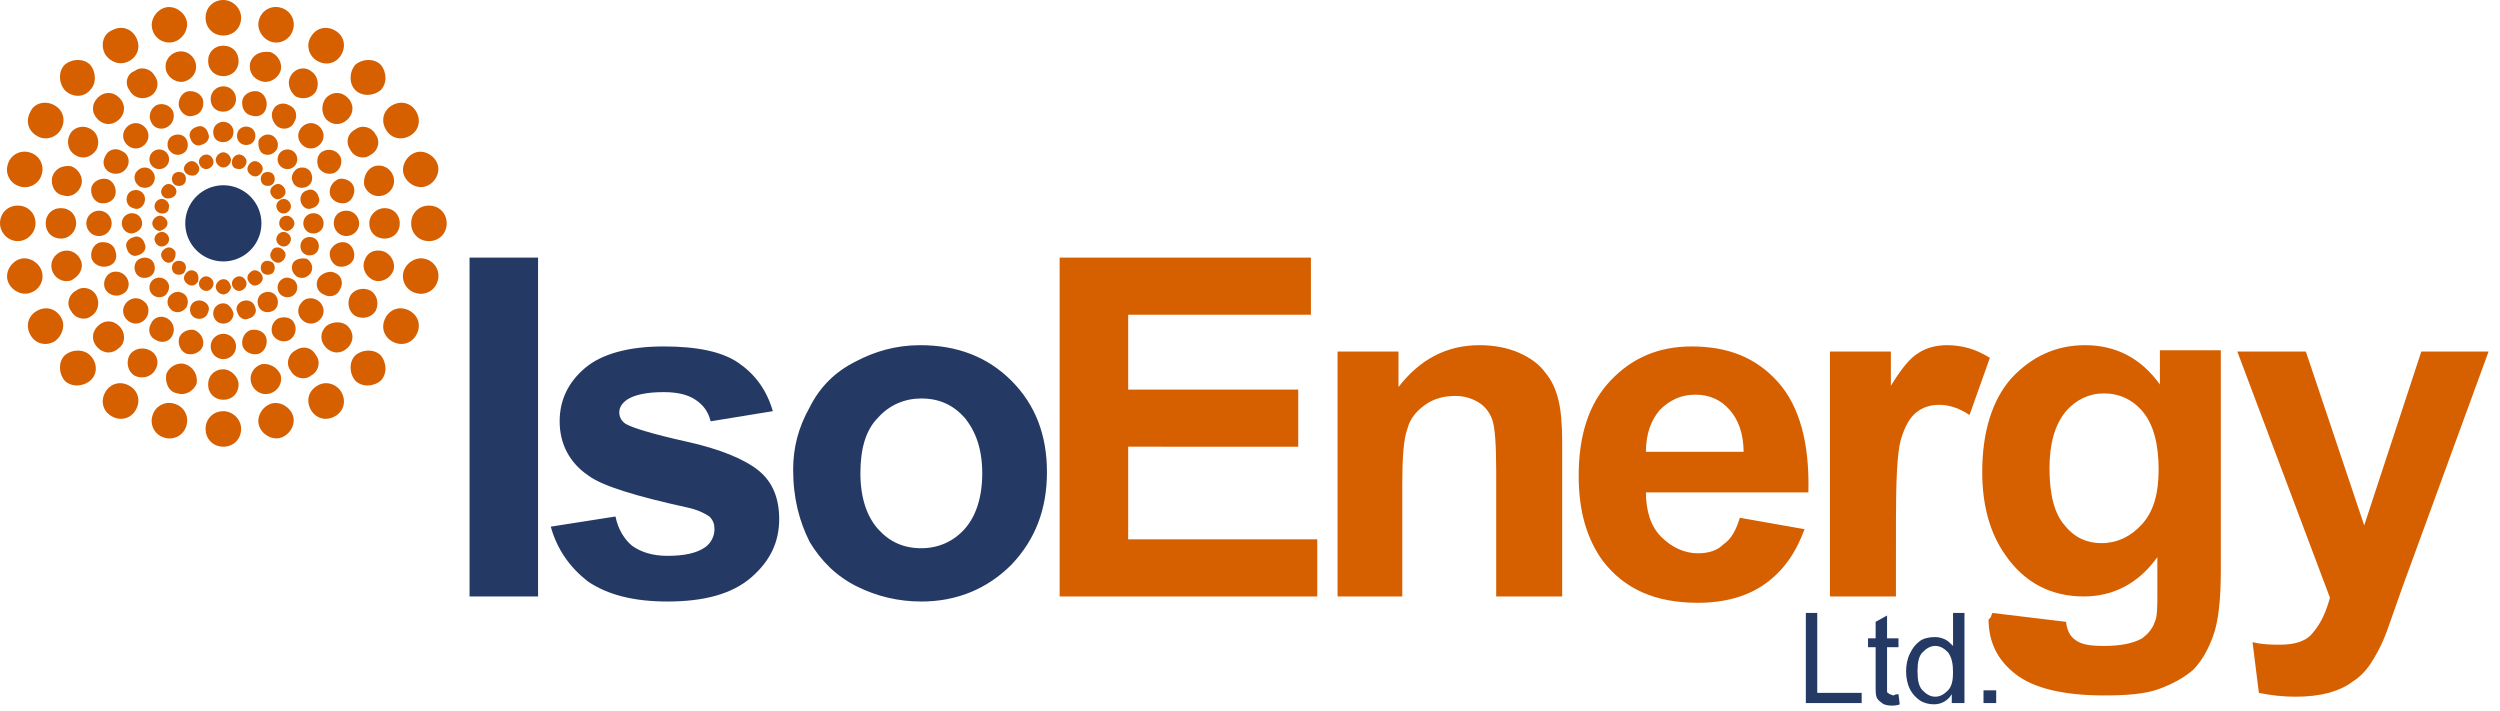 <?xml version="1.0" encoding="UTF-8"?>
<svg xmlns="http://www.w3.org/2000/svg" width="197" height="56" viewBox="0 0 197 56" fill="none">
  <g clip-path="url(#b156na43ia)">
    <path d="M37 47V20.3h5.4V47H37zM43.4 41.5l5.1-.8c.2 1 .7 1.8 1.3 2.3.7.5 1.6.8 2.8.8 1.3 0 2.3-.2 3-.7.4-.3.7-.8.7-1.4 0-.4-.1-.7-.4-1-.3-.2-.8-.5-1.7-.7-4.1-.9-6.7-1.7-7.8-2.5-1.5-1-2.3-2.5-2.3-4.3 0-1.7.7-3.1 2-4.2s3.4-1.7 6.2-1.7c2.6 0 4.6.4 5.9 1.3 1.3.9 2.2 2.1 2.7 3.8l-4.9.8c-.2-.8-.6-1.3-1.2-1.7-.6-.4-1.4-.6-2.5-.6-1.3 0-2.3.2-2.9.6-.4.3-.6.6-.6 1s.2.7.5.9c.5.3 2.1.8 4.8 1.4 2.7.6 4.6 1.4 5.7 2.3 1.1.9 1.6 2.2 1.6 3.8 0 1.8-.7 3.3-2.2 4.6-1.5 1.3-3.7 1.9-6.6 1.9-2.6 0-4.7-.5-6.3-1.6-1.4-1.1-2.4-2.5-2.9-4.3zM62.5 37c0-1.7.4-3.3 1.3-4.9.8-1.6 2-2.8 3.6-3.6 1.5-.8 3.2-1.3 5.1-1.3 2.9 0 5.3.9 7.2 2.8 1.9 1.9 2.8 4.3 2.8 7.2 0 2.9-.9 5.3-2.8 7.3-1.9 1.9-4.3 2.9-7.1 2.9-1.8 0-3.5-.4-5.1-1.2-1.6-.8-2.8-2-3.7-3.5-.8-1.6-1.3-3.4-1.3-5.7zm5.3.3c0 1.9.5 3.4 1.4 4.4.9 1 2 1.5 3.4 1.5 1.3 0 2.5-.5 3.4-1.5.9-1 1.4-2.5 1.4-4.4 0-1.9-.5-3.3-1.4-4.4-.9-1-2-1.5-3.4-1.5-1.3 0-2.5.5-3.4 1.5-1 1-1.4 2.5-1.4 4.4z" fill="#253965"></path>
    <path d="M83.5 47V20.3h19.8v4.5H88.9v5.9h13.4v4.5H88.9v7.3h14.9V47H83.5zM123 47h-5.1v-9.9c0-2.1-.1-3.4-.3-4-.2-.6-.6-1.1-1.1-1.4-.5-.3-1.1-.5-1.8-.5-.9 0-1.7.2-2.4.7-.7.5-1.2 1.1-1.4 1.9-.3.8-.4 2.3-.4 4.4V47h-5.1V27.7h4.8v2.8c1.7-2.2 3.8-3.3 6.4-3.3 1.1 0 2.2.2 3.1.6.9.4 1.6.9 2.1 1.6.5.6.8 1.3 1 2.1.2.8.3 1.9.3 3.4V47h-.1zM137.1 40.8l5.1.9c-.7 1.9-1.7 3.3-3.1 4.3-1.4 1-3.2 1.5-5.3 1.5-3.4 0-5.8-1.1-7.5-3.3-1.3-1.8-1.9-4-1.9-6.7 0-3.2.8-5.7 2.5-7.5 1.7-1.8 3.8-2.7 6.4-2.7 2.9 0 5.1.9 6.8 2.8 1.7 1.9 2.5 4.8 2.4 8.7h-12.8c0 1.5.4 2.7 1.2 3.5.8.8 1.8 1.3 2.9 1.3.8 0 1.5-.2 2-.7.6-.4 1-1.1 1.3-2.1zm.3-5.1c0-1.5-.4-2.6-1.1-3.4-.7-.8-1.6-1.2-2.7-1.2s-2 .4-2.8 1.2c-.7.8-1.1 1.9-1.1 3.3h7.7v.1zM149.3 47h-5.1V27.7h4.8v2.7c.8-1.3 1.5-2.2 2.2-2.6.6-.4 1.4-.6 2.2-.6 1.2 0 2.3.3 3.4 1l-1.6 4.5c-.9-.6-1.7-.8-2.4-.8s-1.3.2-1.8.6c-.5.4-.9 1.1-1.2 2.1-.3 1-.4 3.2-.4 6.5V47h-.1zM157 48.3l5.8.7c.1.7.3 1.1.7 1.4.5.4 1.2.5 2.3.5 1.3 0 2.3-.2 3-.6.4-.3.8-.7 1-1.3.2-.4.2-1.2.2-2.3v-2.8c-1.5 2.1-3.5 3.1-5.8 3.1-2.6 0-4.7-1.1-6.2-3.3-1.2-1.7-1.8-3.9-1.8-6.5 0-3.2.8-5.7 2.3-7.4 1.6-1.7 3.5-2.6 5.8-2.6 2.4 0 4.4 1 5.9 3.1v-2.7h4.8V45c0 2.3-.2 4-.6 5.1-.4 1.1-.9 2-1.6 2.7-.7.6-1.6 1.1-2.7 1.5-1.1.4-2.6.5-4.3.5-3.3 0-5.6-.6-7-1.7-1.4-1.1-2.1-2.5-2.1-4.3.2-.1.2-.3.3-.5zm4.5-11.4c0 2.1.4 3.6 1.2 4.5.8 1 1.8 1.4 2.9 1.4 1.2 0 2.3-.5 3.2-1.5.9-1 1.3-2.4 1.3-4.3 0-2-.4-3.5-1.2-4.5-.8-1-1.9-1.5-3.1-1.5-1.2 0-2.2.5-3 1.4-.9 1.1-1.3 2.6-1.3 4.5zM176.3 27.7h5.4l4.6 13.7 4.5-13.7h5.3l-6.8 18.6-1.2 3.4c-.4 1.1-.9 2-1.3 2.6-.4.6-.9 1.1-1.4 1.4-.5.4-1.2.7-1.9.9-.8.2-1.6.3-2.6.3s-1.9-.1-2.9-.3l-.5-4c.8.2 1.5.2 2.2.2 1.2 0 2.1-.3 2.6-1 .6-.7 1-1.6 1.3-2.7l-7.3-19.4z" fill="#D65F00"></path>
    <path d="M142.3 55.4v-7.1h.9v6.3h3.5v.8h-4.4zM149.6 54.7l.1.8c-.2.1-.5.1-.7.1-.3 0-.6-.1-.7-.2-.1-.1-.3-.2-.4-.4-.1-.2-.1-.5-.1-1v-3h-.6v-.7h.6V49l.9-.5v1.8h.9v.7h-.9v3.5c0 .1.1.1.2.2.1 0 .2.1.3.1.2-.1.3-.1.4-.1zM153.8 55.4v-.7c-.3.5-.8.8-1.4.8-.4 0-.8-.1-1.1-.3-.3-.2-.6-.5-.8-.9-.2-.4-.3-.9-.3-1.4 0-.5.1-1 .3-1.4.2-.4.4-.7.8-1 .3-.2.7-.3 1.2-.3.3 0 .6.1.8.2.2.1.4.3.6.5v-2.6h.9v7.1h-1zm-2.7-2.5c0 .7.1 1.2.4 1.5.3.3.6.5 1 .5s.7-.2 1-.5c.3-.3.4-.8.4-1.4 0-.7-.1-1.2-.4-1.6-.3-.3-.6-.5-1-.5s-.7.2-1 .5c-.3.3-.4.8-.4 1.5zM156.3 55.4v-1h1v1h-1z" fill="#253965"></path>
    <path d="M17.6 2.8c.8 0 1.4-.6 1.4-1.4 0-.8-.7-1.4-1.4-1.4-.8 0-1.4.6-1.4 1.4 0 .8.6 1.4 1.4 1.4zM17.6 6c.7 0 1.2-.5 1.2-1.2s-.5-1.2-1.2-1.2-1.2.5-1.2 1.2.5 1.2 1.2 1.2zM17.6 8.8c.5 0 1-.4 1-1 0-.5-.4-1-1-1-.5 0-1 .4-1 1s.4 1 1 1zM17.6 11.2c.4 0 .8-.3.8-.8 0-.4-.3-.8-.8-.8-.4 0-.8.3-.8.8s.3.8.8.8zM17.6 13.2c.3 0 .6-.3.6-.6s-.3-.6-.6-.6-.6.3-.6.6.3.6.6.6zM13.7 3.3c.7-.2 1.2-1 1-1.7-.2-.7-1-1.2-1.7-1-.7.2-1.2 1-1 1.7.2.8 1 1.2 1.7 1zM14.6 6.4c.6-.2 1-.8.8-1.5-.2-.6-.8-1-1.5-.8-.6.2-1 .8-.8 1.5.2.6.9 1 1.5.8zM15.3 9.1c.5-.1.8-.6.7-1.2-.1-.5-.7-.8-1.2-.7-.5.1-.8.7-.7 1.2.2.6.7.9 1.2.7zM15.9 11.4c.4-.1.7-.5.5-.9-.1-.4-.5-.7-.9-.5-.4.1-.7.5-.5.9.1.4.5.7.9.5zM16.4 13.3c.3-.1.5-.4.4-.7-.1-.3-.4-.5-.7-.4-.3.1-.5.4-.4.7.1.3.4.5.7.4zM10.2 4.8c.7-.4.9-1.2.5-1.9S9.5 2 8.8 2.4c-.7.3-.9 1.2-.5 1.9.4.6 1.2.9 1.9.5zM11.8 7.6c.6-.3.8-1.1.4-1.6-.3-.6-1.1-.8-1.6-.4-.6.2-.8 1-.4 1.5.3.6 1 .8 1.6.5zM13.2 10c.5-.3.6-.9.4-1.3-.3-.5-.9-.6-1.3-.4-.5.3-.6.9-.4 1.3.2.5.8.7 1.3.4zM14.4 12.1c.4-.2.5-.7.3-1.1-.2-.4-.7-.5-1.1-.3-.4.2-.5.7-.3 1.1.3.4.7.5 1.1.3zM15.4 13.8c.3-.2.4-.5.2-.8-.2-.3-.5-.4-.8-.2-.3.2-.4.5-.2.8.2.2.5.3.8.2zM7.1 7.1c.5-.5.5-1.4 0-2-.5-.5-1.4-.5-2 0-.5.5-.5 1.4 0 2 .6.6 1.5.6 2 0zM9.4 9.4c.5-.5.5-1.2 0-1.7s-1.2-.5-1.7 0-.5 1.2 0 1.7 1.2.5 1.7 0zM11.4 11.4c.4-.4.4-1 0-1.4-.4-.4-1-.4-1.4 0-.4.4-.4 1 0 1.4.4.4 1 .4 1.4 0zM13.1 13.1c.3-.3.3-.8 0-1.1-.3-.3-.8-.3-1.1 0-.3.3-.3.8 0 1.1.3.3.8.3 1.1 0zM14.5 14.5c.2-.2.2-.6 0-.8-.2-.2-.6-.2-.8 0-.2.2-.2.6 0 .8.2.2.6.2.8 0zM4.8 10.2c.4-.7.2-1.5-.5-1.9-.7-.4-1.6-.2-1.9.5-.4.7-.2 1.5.5 1.9.6.4 1.5.2 1.9-.5zM7.6 11.8c.3-.6.1-1.3-.4-1.6-.6-.4-1.4-.2-1.7.4-.3.6-.1 1.3.4 1.6.6.4 1.3.2 1.7-.4zM10 13.2c.3-.5.1-1.1-.4-1.3-.5-.3-1.1-.1-1.3.4-.3.5-.1 1.1.4 1.3.4.2 1 .1 1.3-.4zM12.1 14.4c.2-.4.1-.8-.3-1.1-.4-.2-.8-.1-1.1.3-.2.4-.1.8.3 1.1.4.2.9.1 1.1-.3zM13.8 15.4c.2-.3.1-.6-.2-.8-.3-.2-.6-.1-.8.2-.2.3-.1.6.2.8.3.1.6 0 .8-.2zM3.3 13.7c.2-.7-.2-1.5-1-1.7-.7-.2-1.5.2-1.7 1-.2.7.2 1.5 1 1.7.7.2 1.5-.2 1.7-1zM6.4 14.6c.2-.6-.2-1.3-.8-1.5-.7-.1-1.3.2-1.5.9-.1.6.2 1.3.9 1.4.6.2 1.2-.2 1.4-.8zM9.1 15.3c.1-.5-.2-1.1-.7-1.2-.5-.1-1.1.2-1.2.7-.1.5.2 1.1.7 1.2.6.1 1.1-.2 1.2-.7zM11.4 15.9c.1-.4-.1-.8-.5-.9-.4-.1-.8.1-.9.5-.1.4.1.8.5.9.4.2.8-.1.9-.5zM13.3 16.4c.1-.3-.1-.6-.4-.7-.3-.1-.6.1-.7.4-.1.3.1.6.4.7.4.1.7-.1.7-.4zM2.8 17.6c0-.8-.6-1.4-1.4-1.4-.8 0-1.4.6-1.4 1.4 0 .7.6 1.4 1.4 1.4.8 0 1.4-.7 1.4-1.4zM6 17.6c0-.7-.5-1.2-1.2-1.2s-1.2.5-1.2 1.2.5 1.2 1.2 1.2S6 18.2 6 17.6zM8.8 17.6c0-.5-.4-1-1-1-.5 0-1 .4-1 1 0 .5.4 1 1 1s1-.5 1-1zM11.2 17.6c0-.4-.3-.8-.8-.8-.4 0-.8.3-.8.8 0 .4.3.8.8.8.5-.1.8-.4.8-.8zM13.2 17.6c0-.3-.3-.6-.6-.6s-.6.3-.6.6.3.6.6.6c.3-.1.6-.3.6-.6zM3.3 21.4c-.2-.7-1-1.2-1.7-1-.7.2-1.2 1-1 1.7.2.7 1 1.2 1.7 1 .8-.2 1.2-1 1-1.7zM6.4 20.6c-.2-.6-.8-1-1.5-.8-.6.2-1 .8-.8 1.5.2.6.8 1 1.5.8.6-.3 1-.9.8-1.5zM9.1 19.8c-.1-.5-.6-.8-1.2-.7-.5.1-.8.7-.7 1.2.1.5.7.8 1.2.7.6-.1.9-.6.7-1.2zM11.4 19.2c-.1-.4-.5-.7-.9-.5-.4.1-.7.5-.5.9.1.4.5.7.9.5.4-.1.7-.5.5-.9zM13.3 18.7c-.1-.3-.4-.5-.7-.4-.3.1-.5.4-.4.7.1.3.4.5.7.4.3-.1.5-.4.4-.7zM4.8 25c-.4-.7-1.2-.9-1.9-.5s-.9 1.2-.5 1.9 1.2.9 1.9.5c.6-.4.9-1.3.5-1.9zM7.6 23.3c-.3-.6-1.1-.8-1.6-.4-.6.3-.8 1.1-.4 1.6.3.6 1.1.8 1.6.4.5-.3.7-1 .4-1.6zM10 21.9c-.3-.5-.9-.6-1.3-.4-.5.3-.6.9-.4 1.3.3.5.9.6 1.3.4.5-.2.7-.8.4-1.3zM12.1 20.7c-.2-.4-.7-.5-1.1-.3-.4.2-.5.7-.3 1.1.2.4.7.5 1.1.3.4-.2.5-.7.3-1.1zM13.8 19.8c-.2-.3-.5-.4-.8-.2-.3.2-.4.5-.2.8.2.3.5.4.8.2.2-.2.3-.6.2-.8zM7.1 28c-.5-.5-1.4-.5-2 0-.5.5-.5 1.4 0 2 .5.5 1.4.5 2 0 .6-.5.6-1.4 0-2zM9.4 25.7c-.5-.5-1.2-.5-1.7 0s-.5 1.2 0 1.7 1.2.5 1.7 0c.5-.4.5-1.2 0-1.7zM11.4 23.8c-.4-.4-1-.4-1.4 0-.4.4-.4 1 0 1.4.4.4 1 .4 1.4 0 .4-.4.4-1.1 0-1.4zM13.1 22.1c-.3-.3-.8-.3-1.1 0-.3.3-.3.8 0 1.1.3.3.8.3 1.1 0 .3-.4.3-.8 0-1.1zM14.5 20.7c-.2-.2-.6-.2-.8 0-.2.2-.2.6 0 .8.2.2.6.2.8 0 .2-.3.2-.6 0-.8zM10.2 30.4c-.7-.4-1.5-.2-1.9.5-.4.7-.2 1.5.5 1.9.7.4 1.5.2 1.9-.5.4-.7.2-1.5-.5-1.9zM11.8 27.6c-.6-.3-1.3-.1-1.6.4-.3.6-.1 1.3.4 1.6.6.3 1.3.1 1.6-.4.4-.6.2-1.3-.4-1.6zM13.2 25.1c-.5-.3-1.1-.1-1.3.4-.3.5-.1 1.1.4 1.3.5.3 1.1.1 1.3-.4.2-.4.1-1-.4-1.3zM14.4 23.1c-.4-.2-.8-.1-1.1.3-.2.4-.1.8.3 1.1.4.2.8.1 1.1-.3.2-.4.1-.9-.3-1.1zM15.4 21.4c-.3-.2-.6-.1-.8.2-.2.3-.1.6.2.8.3.2.6.1.8-.2.1-.3 0-.7-.2-.8zM13.7 31.8c-.7-.2-1.5.2-1.7 1-.2.7.2 1.5 1 1.7.7.2 1.5-.2 1.7-1 .2-.7-.2-1.5-1-1.7zM14.6 28.7c-.6-.2-1.3.2-1.5.8-.1.7.2 1.4.9 1.5.6.2 1.3-.2 1.5-.8.1-.7-.3-1.3-.9-1.5zM15.3 26c-.5-.1-1.1.2-1.2.7-.1.5.2 1.1.7 1.2.5.1 1.1-.2 1.2-.7.1-.5-.2-1-.7-1.2zM15.9 23.7c-.4-.1-.8.1-.9.5-.1.4.1.8.5.9.4.1.8-.1.9-.5.2-.4-.1-.8-.5-.9zM16.4 21.8c-.3-.1-.6.1-.7.4-.1.3.1.6.4.7.3.1.6-.1.7-.4.1-.3-.1-.6-.4-.7zM17.6 32.4c-.8 0-1.4.6-1.4 1.4 0 .8.6 1.4 1.4 1.4.8 0 1.4-.6 1.4-1.4 0-.8-.7-1.4-1.4-1.4zM17.6 29.1c-.7 0-1.2.5-1.2 1.2s.5 1.2 1.2 1.2 1.2-.5 1.2-1.2c0-.6-.6-1.2-1.2-1.2zM17.6 26.3c-.5 0-1 .4-1 1 0 .5.4 1 1 1 .5 0 1-.4 1-1s-.5-1-1-1zM17.6 23.9c-.4 0-.8.3-.8.8 0 .4.3.8.8.8.4 0 .8-.3.8-.8-.1-.4-.4-.8-.8-.8zM17.6 22c-.3 0-.6.3-.6.6s.3.6.6.6.6-.3.6-.6c-.1-.4-.3-.6-.6-.6zM21.4 31.8c-.7.2-1.2 1-1 1.7.2.7 1 1.2 1.7 1 .7-.2 1.2-1 1-1.7-.2-.7-1-1.2-1.7-1zM20.6 28.7c-.6.2-1 .8-.8 1.5.2.6.8 1 1.5.8.6-.2 1-.8.8-1.5-.3-.6-.9-.9-1.5-.8zM19.8 26c-.5.1-.8.7-.7 1.2.1.5.7.8 1.2.7.5-.1.8-.7.7-1.2-.1-.5-.6-.8-1.2-.7zM19.2 23.7c-.4.1-.7.5-.5.9.1.4.5.7.9.5.4-.1.7-.5.5-.9-.1-.4-.5-.6-.9-.5zM18.7 21.8c-.3.1-.5.4-.4.7.1.3.4.5.7.4.3-.1.5-.4.4-.7-.1-.3-.4-.5-.7-.4zM25 30.4c-.7.4-.9 1.2-.5 1.9s1.2.9 1.9.5.9-1.2.5-1.9-1.3-.9-1.9-.5zM23.3 27.6c-.6.3-.8 1.1-.4 1.6.3.6 1.1.8 1.6.4.6-.3.8-1.1.4-1.6-.3-.6-1-.8-1.6-.4zM21.9 25.1c-.5.3-.6.9-.4 1.3.3.5.9.6 1.3.4.5-.3.6-.9.4-1.3-.2-.5-.8-.6-1.3-.4zM20.7 23.1c-.4.2-.5.7-.3 1.1.2.4.7.5 1.1.3.4-.2.5-.7.3-1.1-.2-.4-.7-.5-1.1-.3zM19.8 21.4c-.3.2-.4.5-.2.8.2.3.5.4.8.2.3-.2.4-.5.2-.8-.2-.3-.6-.4-.8-.2zM28 28c-.5.5-.5 1.4 0 2 .5.5 1.4.5 2 0 .5-.5.5-1.4 0-2-.5-.5-1.4-.5-2 0zM25.7 25.7c-.5.5-.5 1.2 0 1.7s1.2.5 1.7 0 .5-1.2 0-1.7c-.4-.4-1.2-.4-1.7 0zM23.8 23.8c-.4.4-.4 1 0 1.4.4.4 1 .4 1.4 0 .4-.4.4-1 0-1.4-.4-.4-1.1-.4-1.4 0zM22.1 22.1c-.3.3-.3.8 0 1.1.3.3.8.3 1.1 0 .3-.3.3-.8 0-1.1-.4-.3-.8-.3-1.1 0zM20.7 20.7c-.2.2-.2.6 0 .8.2.2.6.2.8 0 .2-.2.2-.6 0-.8-.3-.2-.6-.2-.8 0zM30.4 25c-.4.7-.2 1.5.5 1.9.7.4 1.5.2 1.9-.5.4-.7.2-1.5-.5-1.9-.7-.4-1.5-.2-1.9.5zM27.6 23.3c-.3.6-.1 1.3.4 1.6.6.3 1.3.1 1.6-.4.3-.6.1-1.3-.4-1.6-.6-.3-1.3-.1-1.6.4zM25.1 21.9c-.3.5-.1 1.1.4 1.3.5.3 1.1.1 1.3-.4.3-.5.1-1.1-.4-1.3-.4-.2-1 0-1.3.4zM23.1 20.7c-.2.4-.1.8.3 1.1.4.2.8.1 1.1-.3.2-.4.1-.8-.3-1.1-.4-.1-.9 0-1.1.3zM21.4 19.8c-.2.3-.1.6.2.8.3.2.6.1.8-.2.2-.3.1-.6-.2-.8-.3-.2-.7-.1-.8.2zM31.8 21.4c-.2.7.2 1.5 1 1.7.7.2 1.5-.2 1.7-1 .2-.7-.2-1.5-1-1.7-.7-.2-1.5.3-1.7 1zM28.7 20.6c-.2.6.2 1.3.8 1.5.6.2 1.3-.2 1.5-.8.2-.6-.2-1.3-.8-1.5-.7-.2-1.3.1-1.5.8zM26 19.8c-.1.5.2 1.1.7 1.2.5.1 1.1-.2 1.2-.7.1-.5-.2-1.1-.7-1.2-.5-.1-1 .2-1.2.7zM23.7 19.2c-.1.4.1.8.5.9.4.1.8-.1.9-.5.1-.4-.1-.8-.5-.9-.4-.1-.8.1-.9.5zM21.8 18.7c-.1.3.1.6.4.7.3.1.6-.1.7-.4.1-.3-.1-.6-.4-.7-.3-.1-.6.1-.7.4zM32.4 17.6c0 .8.6 1.4 1.4 1.4.8 0 1.4-.6 1.4-1.4 0-.8-.6-1.4-1.4-1.4-.8 0-1.4.6-1.4 1.4zM29.1 17.6c0 .7.5 1.2 1.2 1.2s1.2-.5 1.2-1.2-.5-1.2-1.2-1.2c-.6 0-1.2.5-1.2 1.2zM26.3 17.6c0 .5.4 1 1 1 .5 0 1-.4 1-1 0-.5-.4-1-1-1s-1 .4-1 1zM23.9 17.6c0 .4.3.8.8.8.4 0 .8-.3.8-.8 0-.4-.3-.8-.8-.8-.4 0-.8.3-.8.8zM22 17.6c0 .3.3.6.6.6s.6-.3.6-.6-.3-.6-.6-.6c-.4 0-.6.3-.6.6zM31.8 13.7c.2.7 1 1.2 1.7 1 .7-.2 1.2-1 1-1.7-.2-.7-1-1.2-1.7-1-.7.2-1.2 1-1 1.7zM28.7 14.6c.2.6.8 1 1.5.8.6-.2 1-.8.8-1.5-.2-.6-.8-1-1.5-.8-.6.2-.9.9-.8 1.5zM26 15.3c.1.5.7.8 1.2.7.5-.1.8-.7.7-1.2-.1-.5-.7-.8-1.2-.7-.5.2-.8.7-.7 1.2zM23.7 15.9c.1.4.5.7.9.5.4-.1.7-.5.5-.9-.1-.4-.5-.7-.9-.5-.4.1-.6.5-.5.9zM21.8 16.4c.1.3.4.5.7.4.3-.1.5-.4.4-.7-.1-.3-.4-.5-.7-.4-.3.1-.5.4-.4.7zM30.4 10.2c.4.7 1.2.9 1.9.5s.9-1.2.5-1.9-1.2-.9-1.9-.5-.9 1.2-.5 1.9zM27.6 11.8c.3.6 1.1.8 1.6.4.6-.3.8-1.1.4-1.6-.3-.6-1.1-.8-1.6-.4-.6.3-.8 1-.4 1.6zM25.1 13.2c.3.5.9.6 1.3.4.5-.3.6-.9.4-1.3-.3-.5-.9-.6-1.3-.4-.5.2-.6.8-.4 1.3zM23.1 14.4c.2.4.7.5 1.1.3.4-.2.5-.7.3-1.1-.2-.4-.7-.5-1.1-.3-.4.3-.5.7-.3 1.1zM21.4 15.4c.2.3.5.4.8.2.3-.2.4-.5.2-.8-.2-.3-.5-.4-.8-.2-.3.2-.4.5-.2.8zM28 7.1c.5.5 1.4.5 2 0 .5-.5.5-1.4 0-2-.5-.5-1.4-.5-2 0-.5.6-.5 1.5 0 2zM25.7 9.4c.5.5 1.2.5 1.7 0s.5-1.2 0-1.7-1.2-.5-1.7 0c-.4.5-.4 1.2 0 1.7zM23.8 11.4c.4.4 1 .4 1.4 0 .4-.4.4-1 0-1.4-.4-.4-1-.4-1.4 0-.4.4-.4 1 0 1.4zM22.1 13.1c.3.3.8.3 1.1 0 .3-.3.3-.8 0-1.1-.3-.3-.8-.3-1.1 0-.3.3-.3.8 0 1.1zM20.7 14.5c.2.2.6.2.8 0 .2-.2.2-.6 0-.8-.2-.2-.6-.2-.8 0-.2.2-.2.6 0 .8zM25 4.8c.7.4 1.5.2 1.9-.5.4-.7.2-1.5-.5-1.9-.7-.4-1.5-.2-1.9.5-.4.6-.2 1.5.5 1.9zM23.3 7.6c.6.3 1.3.1 1.6-.4.3-.6.1-1.3-.4-1.6-.5-.4-1.3-.2-1.6.4-.3.5-.1 1.2.4 1.6zM21.9 10c.5.3 1.1.1 1.3-.4.3-.5.1-1.1-.4-1.3-.5-.3-1.1-.1-1.3.4-.2.4 0 1 .4 1.3zM20.7 12.1c.4.2.8.1 1.1-.3.2-.4.1-.8-.3-1.1-.4-.2-.8-.1-1.1.3-.1.4 0 .9.3 1.1zM19.8 13.8c.3.2.6.1.8-.2.2-.3.1-.6-.2-.8-.3-.2-.6-.1-.8.2-.2.3-.1.6.2.8zM21.4 3.3c.7.2 1.5-.2 1.7-1 .2-.7-.2-1.5-1-1.7-.7-.2-1.5.2-1.7 1-.2.7.3 1.5 1 1.7zM20.6 6.4c.6.2 1.3-.2 1.5-.8.2-.6-.2-1.3-.8-1.5-.8-.1-1.4.2-1.6.9-.1.6.2 1.2.9 1.4zM19.8 9.1c.6.2 1.1-.1 1.2-.7.1-.5-.2-1.1-.7-1.2-.5-.1-1.1.2-1.2.7-.1.6.2 1.1.7 1.2zM19.2 11.4c.4.1.8-.1.9-.5.1-.4-.1-.8-.5-.9-.4-.1-.8.1-.9.5-.1.4.1.8.5.9zM18.7 13.3c.3.1.6-.1.7-.4.1-.3-.1-.6-.4-.7-.3-.1-.6.1-.7.4-.1.4.1.7.4.7z" fill="#D65F00"></path>
    <path d="M17.6 20.6a3 3 0 1 0 0-6 3 3 0 0 0 0 6z" fill="#253965"></path>
  </g>
  <defs>
    <clipPath id="b156na43ia">
      <path fill="#fff" d="M0 0h196.2v55.6H0z"></path>
    </clipPath>
  </defs>
</svg>
